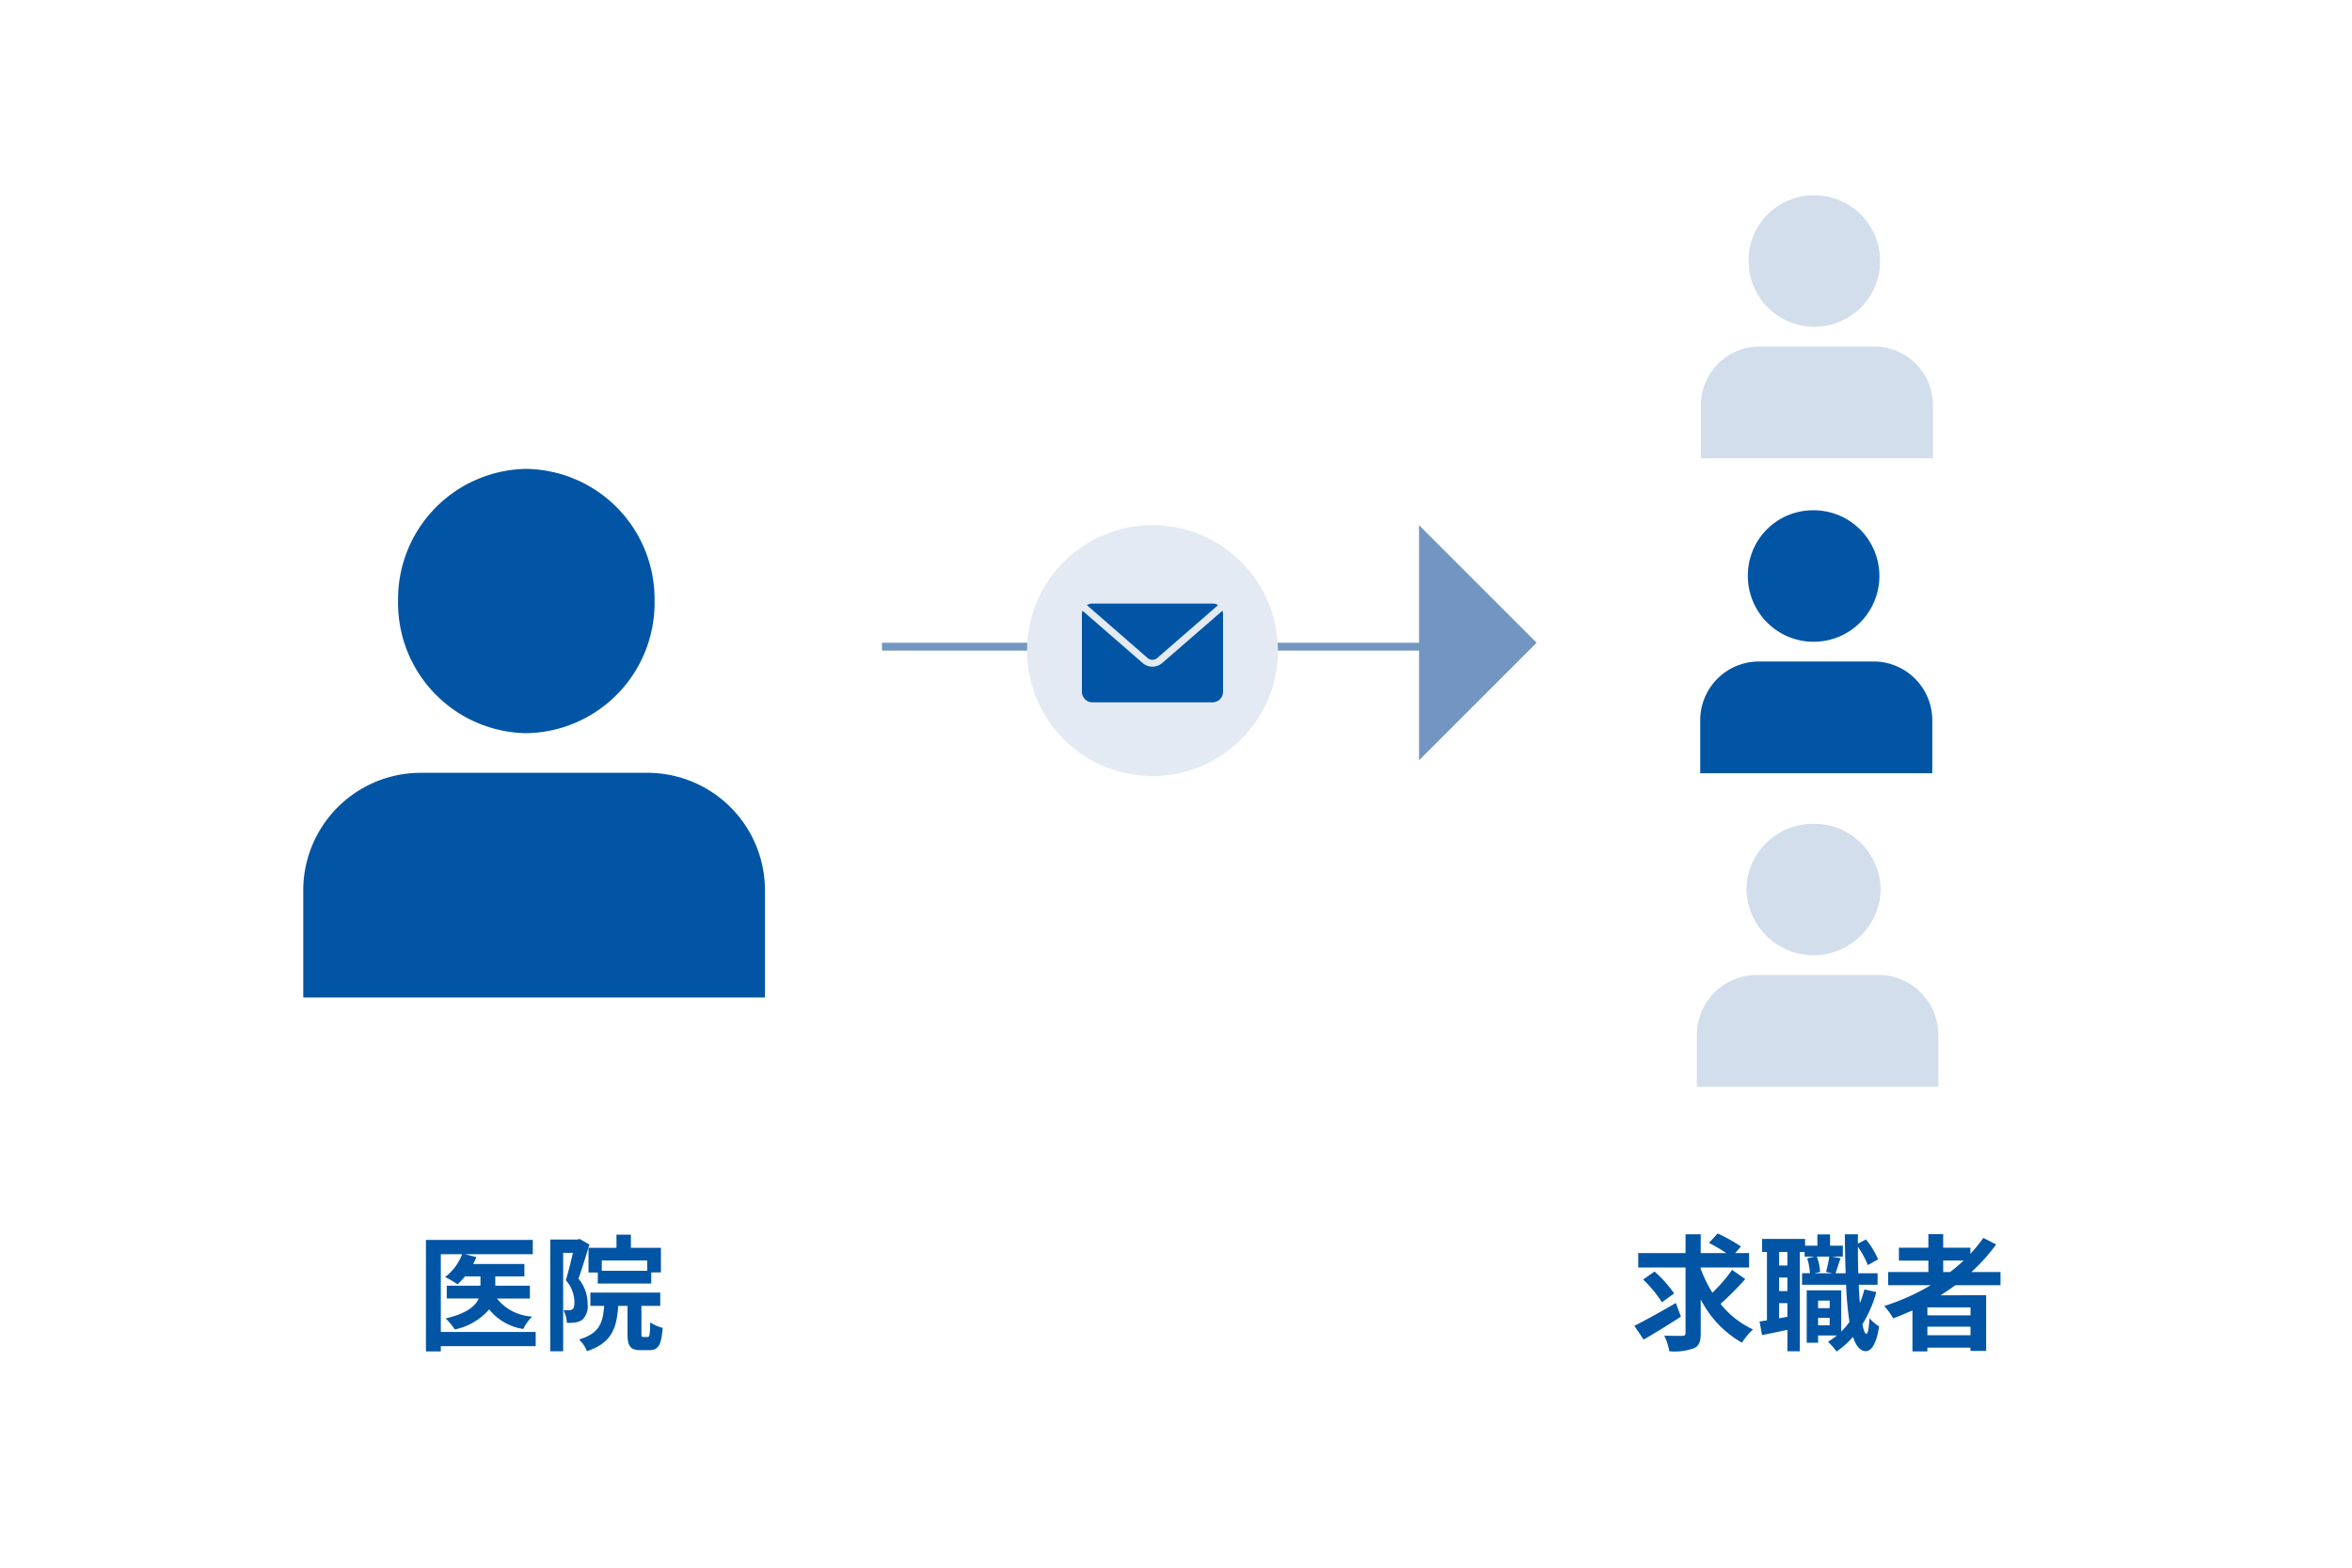<svg xmlns="http://www.w3.org/2000/svg" xmlns:xlink="http://www.w3.org/1999/xlink" width="300" height="200" viewBox="0 0 300 200"><defs><clipPath id="a"><rect width="40" height="40" fill="none"/></clipPath><clipPath id="c"><rect width="80" height="80" fill="none"/></clipPath><clipPath id="d"><rect width="40" height="40" transform="translate(0)" fill="none"/></clipPath><clipPath id="e"><rect width="18" height="12.6" fill="none"/></clipPath></defs><g transform="translate(-825 -1152)"><path d="M0,0H300V200H0Z" transform="translate(825 1152)" fill="#fff"/><path d="M-.672-1.072h-12.1v-9.92h2.72A6.681,6.681,0,0,1-12.224-8.08a12.844,12.844,0,0,1,1.584.928A8.23,8.23,0,0,0-9.7-8.16h1.984v1.184h-4.3v1.632h4.08c-.416.96-1.5,1.9-4.224,2.544a7.908,7.908,0,0,1,1.168,1.408,7.92,7.92,0,0,0,4.384-2.56,6.914,6.914,0,0,0,4.352,2.5A5.764,5.764,0,0,1-1.12-3.04a6.127,6.127,0,0,1-4.5-2.3h4.208V-6.976H-5.824V-8.16h3.712V-9.744H-8.656a6.3,6.3,0,0,0,.416-.88L-9.7-10.992H-1.04v-1.824H-14.672V1.408h1.9V.736h12.1ZM13.552-8.88H7.76v-1.312h5.792ZM6.064-11.808v3.152H7.248v1.408h6.816V-8.672H15.3v-3.136H11.472v-1.68H9.632v1.68ZM4.928-12.944l-.272.08H1.184V1.392H2.832v-12.56H4.08c-.256,1.088-.592,2.48-.912,3.488a4.283,4.283,0,0,1,1.1,2.8c0,.448-.064.768-.24.9a.829.829,0,0,1-.448.144c-.208,0-.416,0-.7-.016A4.034,4.034,0,0,1,3.3-2.24,6.84,6.84,0,0,0,4.32-2.272a2.285,2.285,0,0,0,.928-.336,2.348,2.348,0,0,0,.7-2.048A4.926,4.926,0,0,0,4.784-7.872c.448-1.248.976-2.992,1.392-4.352ZM13.072-.432c-.224,0-.256-.048-.256-.512V-4.4h2.4V-6.1H6.3v1.7h1.76c-.16,2.224-.64,3.52-3.2,4.288A4.383,4.383,0,0,1,5.872,1.376C8.992.336,9.664-1.5,9.856-4.4H11.04V-.928c0,1.632.3,2.176,1.7,2.176h1.072c1.136,0,1.552-.608,1.712-2.848a4.892,4.892,0,0,1-1.584-.7C13.9-.672,13.856-.432,13.6-.432Z" transform="translate(894 1323)" fill="#0155a4"/><line x2="79" transform="translate(937.5 1234.5)" fill="none" stroke="#7396c1" stroke-width="1"/><path d="M15,0,30,15H0Z" transform="translate(1021 1219) rotate(90)" fill="#7296c1"/><path d="M-18.24-4.768c-1.9,1.1-3.968,2.256-5.3,2.912L-22.352-.1C-20.96-.9-19.184-2-17.6-3.024Zm-.224-1.216a15.186,15.186,0,0,0-2.5-2.8L-22.416-7.76a15.611,15.611,0,0,1,2.4,2.9Zm7.392-3.008A19.932,19.932,0,0,1-13.584-6.08a16.36,16.36,0,0,1-1.488-3.056V-9.3H-8.9v-1.84h-1.776l.736-.832a19.72,19.72,0,0,0-2.976-1.664l-1.1,1.2a22.09,22.09,0,0,1,2.208,1.3h-3.264v-2.4h-1.936v2.4H-23.04V-9.3h6.032V-.96c0,.288-.112.384-.416.384-.32,0-1.328.016-2.3-.032a7.9,7.9,0,0,1,.656,2,7.343,7.343,0,0,0,3.12-.384c.672-.3.88-.832.88-1.952V-5.232A13.245,13.245,0,0,0-9.808.3,7.643,7.643,0,0,1-8.4-1.392a11.57,11.57,0,0,1-4.144-3.264A36.865,36.865,0,0,0-9.392-7.824ZM-.1-1.92v-.96H1.376v.96ZM1.376-5.072v.96H-.1v-.96Zm-.048-5.616A16.292,16.292,0,0,1,.912-8.736l.816.176H-.56l.72-.176a7.13,7.13,0,0,0-.416-1.952ZM-4.016-9.552H-5.072V-11.28h1.056ZM-5.072-2.816V-4.752h1.056v1.744Zm1.056-3.472H-5.072V-8.016h1.056ZM5.808-6.5a15.1,15.1,0,0,1-.576,1.76q-.1-1.08-.144-2.352h2.4V-8.56H5.024c-.032-1.072-.048-2.192-.048-3.376A10.974,10.974,0,0,1,6.24-9.6l1.312-.736A10.067,10.067,0,0,0,6-12.88l-1.024.544v-1.2H3.312c.016,1.776.048,3.456.1,4.976H2.128c.176-.512.4-1.232.64-1.92L1.68-10.688H3.056V-12.08H1.424v-1.44H-.192v1.44H-1.76v-.864H-7.248v1.664h.624v8.72c-.336.064-.656.112-.944.144l.32,1.744c.96-.192,2.1-.432,3.232-.672V1.392h1.584V-11.28h.608v.592H-.56l-.928.224a8.594,8.594,0,0,1,.352,1.9H-2.144v1.472H3.472A42.355,42.355,0,0,0,3.9-2.352,8.738,8.738,0,0,1,2.848-1.12V-6.384h-4.4V.3H-.1V-.624H2.3a9.634,9.634,0,0,1-1.136.8A8.551,8.551,0,0,1,2.256,1.424a11.054,11.054,0,0,0,2.1-1.872C4.736.72,5.264,1.36,5.984,1.376c.544,0,1.3-.56,1.7-3.152A5.565,5.565,0,0,1,6.448-2.832c-.064,1.264-.192,2-.384,2C5.872-.848,5.7-1.28,5.552-2.048A15.728,15.728,0,0,0,7.328-6.16Zm10.048-3.68h2.608A21.849,21.849,0,0,1,16.736-8.72h-.88Zm3.488,6.992h-5.5V-4.208h5.5ZM13.84-.656V-1.744h5.5V-.656ZM23.168-7.04V-8.72H19.456a23.4,23.4,0,0,0,3.152-3.52l-1.632-.832a19.484,19.484,0,0,1-1.648,2.032v-.784H15.856v-1.728H13.968v1.728h-3.76v1.648h3.76V-8.72H8.832v1.68h5.44A28.349,28.349,0,0,1,8.336-4.384,10.354,10.354,0,0,1,9.488-2.816c.816-.3,1.648-.656,2.448-1.008V1.408h1.9V.928h5.5v.416h2v-7.1H15.52c.656-.416,1.264-.832,1.888-1.28Z" transform="translate(1057 1323)" fill="#0155a4"/><g transform="translate(1036.833 1173.539)"><g transform="translate(0.167 0.461)" clip-path="url(#a)"><path d="M35.007,8a8.388,8.388,0,1,1-8.222,8.386A8.3,8.3,0,0,1,35.007,8" transform="translate(-15.751 -5.083)" fill="#d2deec" fill-rule="evenodd"/><path d="M19.4,54H34.2a7.5,7.5,0,0,1,7.4,7.547v6.709H12V61.547A7.5,7.5,0,0,1,19.4,54" transform="translate(-7.044 -31.795)" fill="#d2deec" fill-rule="evenodd"/></g></g><g transform="translate(1037 1214.334)"><g transform="translate(0 -0.334)" clip-path="url(#a)"><path d="M35.007,8a8.388,8.388,0,1,1-8.222,8.386A8.3,8.3,0,0,1,35.007,8" transform="translate(-15.842 -4.899)" fill="#0155a4" fill-rule="evenodd"/><path d="M19.4,54H34.2a7.5,7.5,0,0,1,7.4,7.547v6.709H12V61.547A7.5,7.5,0,0,1,19.4,54" transform="translate(-7.134 -31.611)" fill="#0155a4" fill-rule="evenodd"/></g></g><g transform="translate(854 1205.834)"><g transform="translate(0 0.166)" clip-path="url(#c)"><path d="M43.143,8A16.614,16.614,0,0,1,59.5,24.859,16.614,16.614,0,0,1,43.143,41.719,16.614,16.614,0,0,1,26.785,24.859,16.614,16.614,0,0,1,43.143,8" transform="translate(-5.011 -2.182)" fill="#0155a4" fill-rule="evenodd"/><path d="M26.723,54H56.168A15,15,0,0,1,70.891,69.174V82.661H12V69.174A15,15,0,0,1,26.723,54" transform="translate(-2.319 -9.405)" fill="#0155a4" fill-rule="evenodd"/></g></g><g transform="translate(1036.795 1254.334)"><g transform="translate(0.205 -0.334)" clip-path="url(#d)"><path d="M35.342,8A8.473,8.473,0,0,1,43.9,16.386a8.559,8.559,0,0,1-17.114,0A8.473,8.473,0,0,1,35.342,8" transform="translate(-16.023 -4.899)" fill="#d2deec" fill-rule="evenodd"/><path d="M19.7,54H35.1a7.648,7.648,0,0,1,7.7,7.547v6.709H12V61.547A7.648,7.648,0,0,1,19.7,54" transform="translate(-7.564 -31.611)" fill="#d2deec" fill-rule="evenodd"/></g></g><path d="M16,0A16,16,0,1,1,0,16,16,16,0,0,1,16,0Z" transform="translate(956 1219)" fill="#e3eaf3"/><g transform="translate(963 1229)"><g clip-path="url(#e)"><path d="M1.35,0A1.342,1.342,0,0,0,.633.2L8.339,6.912a.935.935,0,0,0,1.308,0L17.367.2A1.344,1.344,0,0,0,16.65,0ZM.077.914A1.344,1.344,0,0,0,0,1.35v9.9A1.347,1.347,0,0,0,1.35,12.6h15.3A1.347,1.347,0,0,0,18,11.25V1.35a1.35,1.35,0,0,0-.077-.436L10.238,7.587a1.892,1.892,0,0,1-2.489,0Z" transform="translate(0 0)" fill="#0155a4"/></g></g></g></svg>